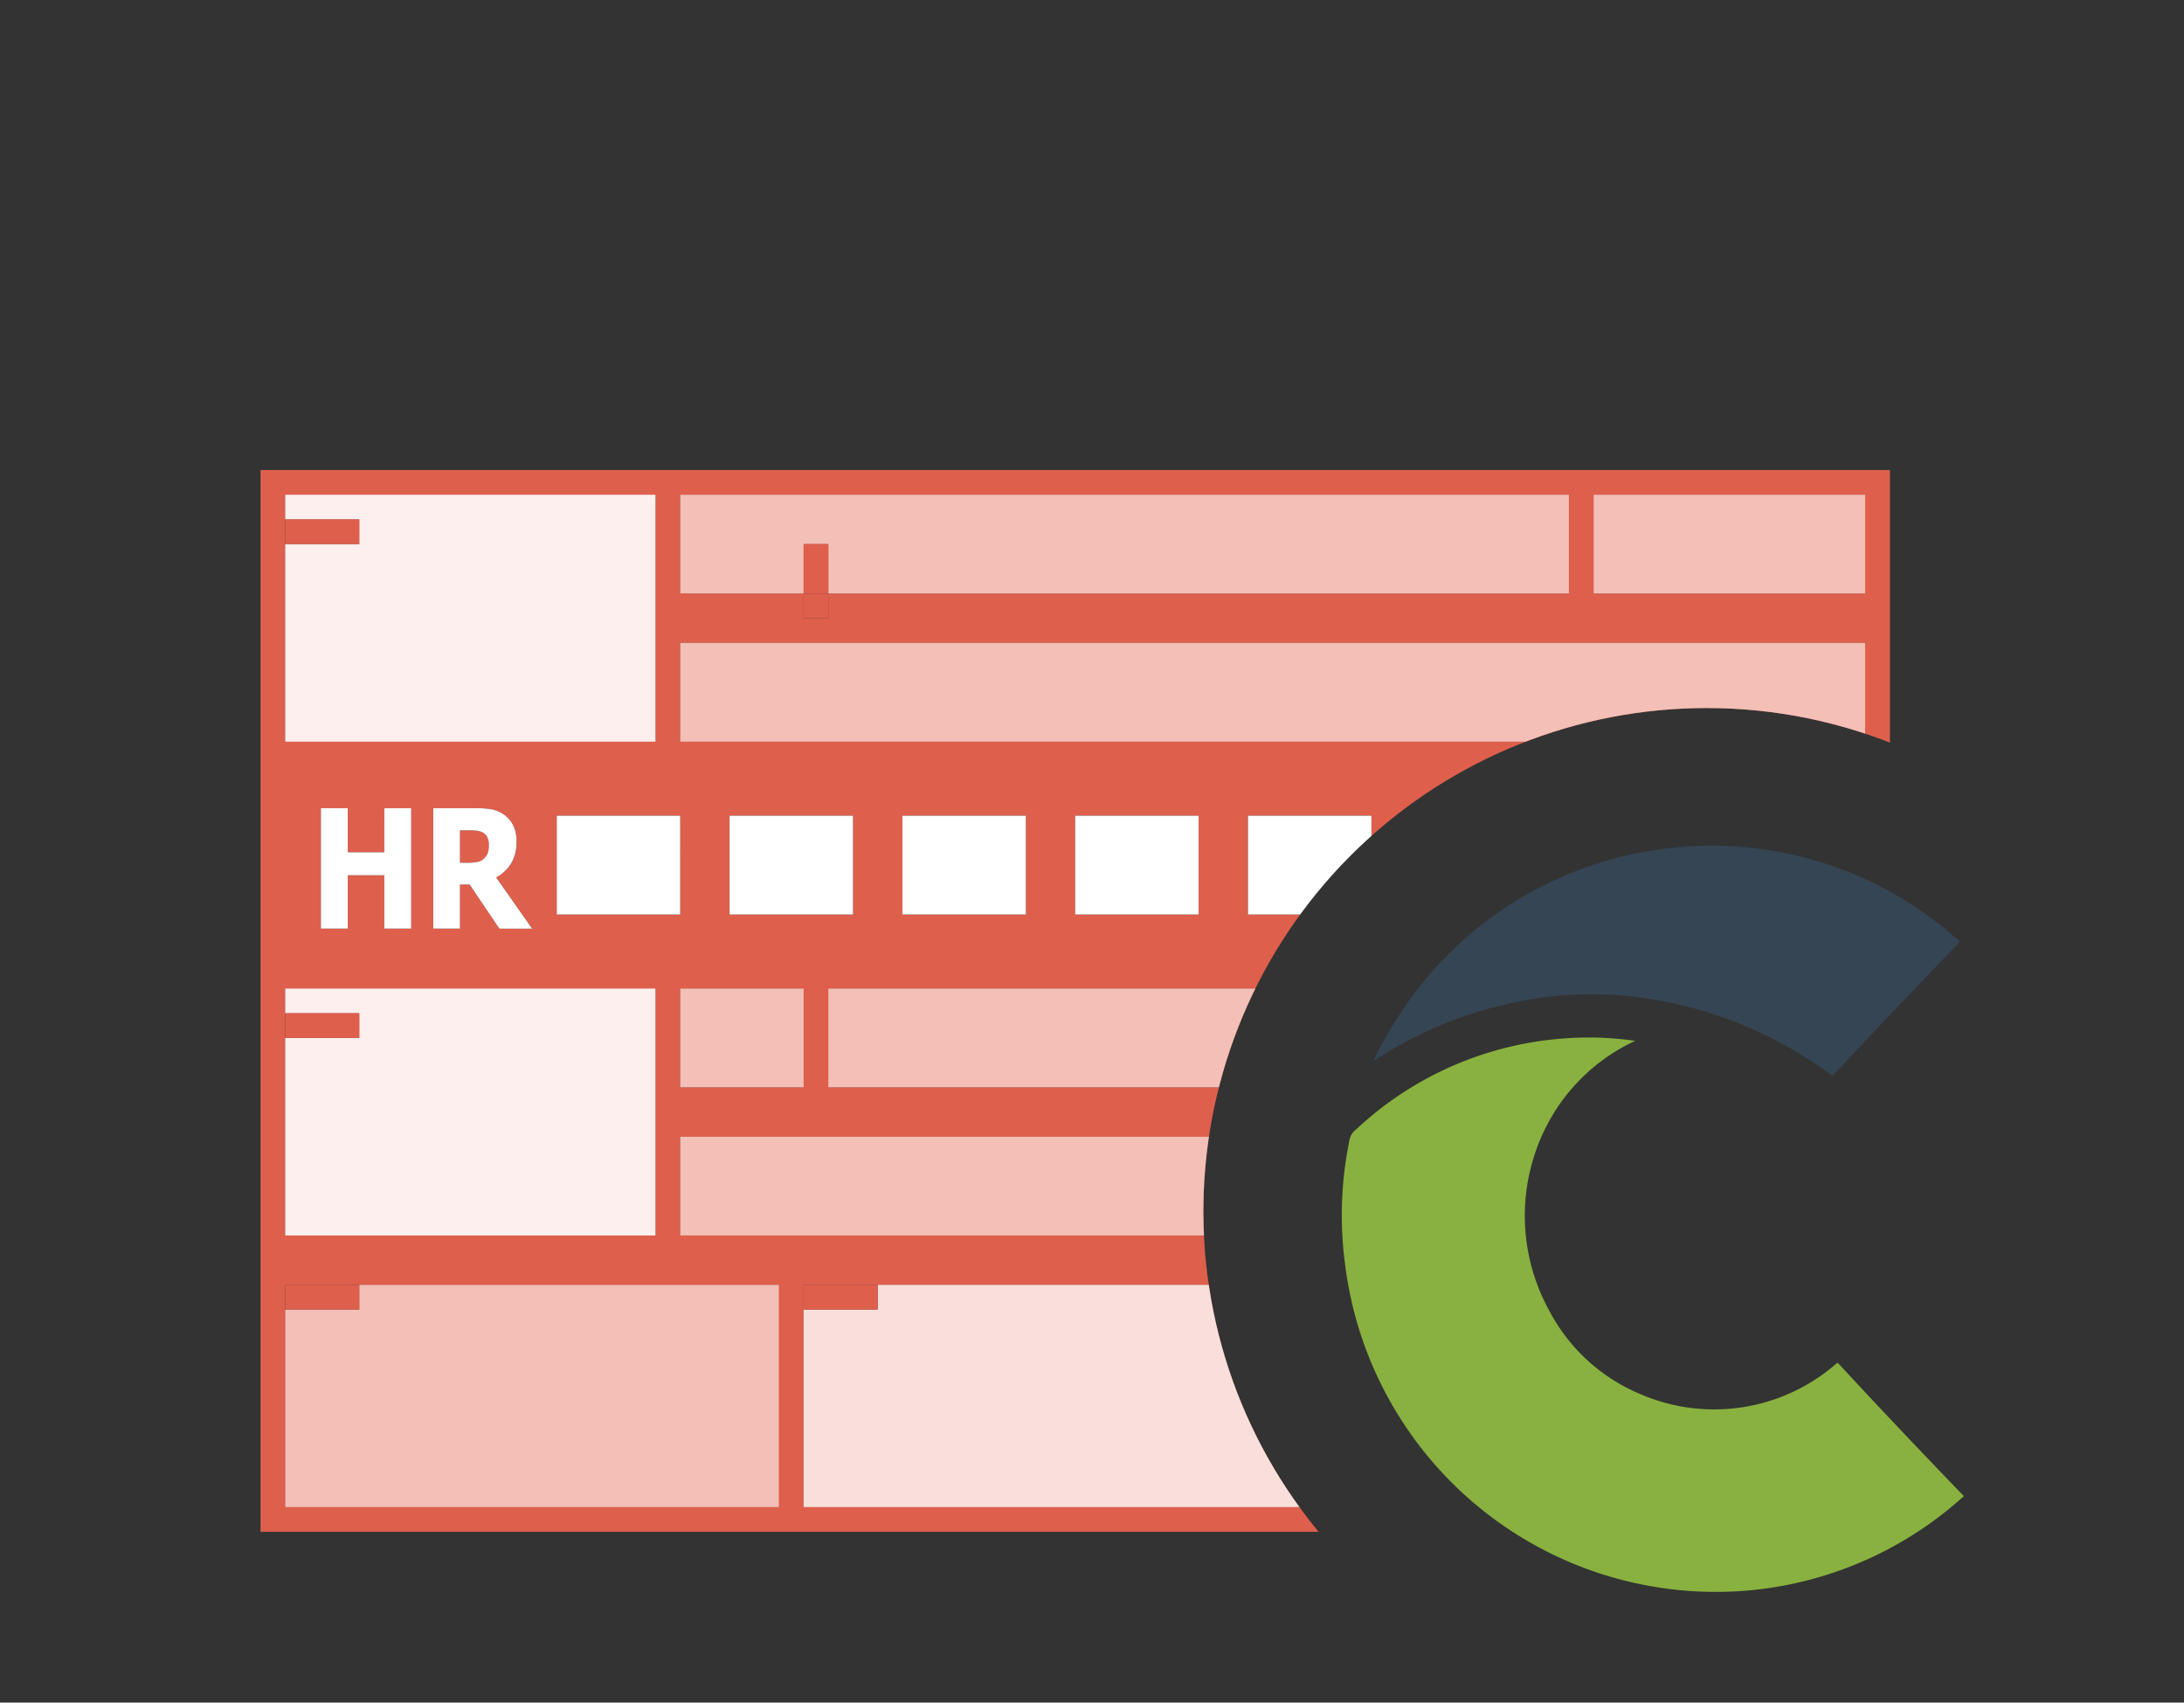 <svg xmlns="http://www.w3.org/2000/svg" xmlns:xlink="http://www.w3.org/1999/xlink" viewBox="0 0 102 79.5"><rect x="0" y="0" width="102" height="79.5" fill="#333333" stroke="none"/><defs><clipPath id="clip-path"><path d="M79.733,33.061A23.415,23.415,0,0,1,89,34.977V21.182H12v51H62.145A23.5,23.5,0,0,1,79.733,33.061Z" fill="none"/></clipPath></defs><g id="Layer_2" data-name="Layer 2"><g id="Layer_1-2" data-name="Layer 1"><rect width="102" height="79.5" fill="none"/><path d="M63.036,53.188a17.235,17.235,0,0,0-.211,5.886A17.438,17.438,0,0,0,77.693,74.159a17.257,17.257,0,0,0,13.994-4.27l.033-.029a.409.409,0,0,0-.036-.037c-2.009-2.081-3.96-4.143-5.8-6.13l-.062-.063c-.025.018-.054.04-.089.068A8.677,8.677,0,0,1,76.6,65.091a8.487,8.487,0,0,1-4.249-3.9,9.165,9.165,0,0,1-.4-8.023A8.836,8.836,0,0,1,76.37,48.6a16.6,16.6,0,0,0-1.879-.155l-.306,0c-.328,0-.654.011-.973.033a15.863,15.863,0,0,0-9.889,4.271A.764.764,0,0,0,63.036,53.188Z" fill="#89b13f"/><path d="M77.585,39.651A17.283,17.283,0,0,0,65.345,47.4a18.271,18.271,0,0,0-1.206,2.149,18.92,18.92,0,0,1,9.827-3.13c.135,0,.27,0,.405,0a19.169,19.169,0,0,1,11.188,3.8l.023.017c.017-.018.038-.038.06-.063,1.837-1.956,3.8-4.039,5.812-6.11.034-.036.061-.065.082-.089-.025-.026-.057-.057-.1-.094A17.22,17.22,0,0,0,77.585,39.651Z" fill="#354554"/><g clip-path="url(#clip-path)"><path d="M22.521,38.859a.8.8,0,0,0-.261-.073c-.1-.009-.216-.014-.359-.014h-.419v1.513h.359a2.335,2.335,0,0,0,.444-.035A.634.634,0,0,0,22.6,40.1a.647.647,0,0,0,.179-.253,1.062,1.062,0,0,0,.058-.385.84.84,0,0,0-.072-.365A.494.494,0,0,0,22.521,38.859Z" fill="#df5f4d"/><path d="M12.167,21.947V71.524h76.1V21.947Zm19.6,1.153H73.274v4.612H38.685v1.153H37.532V27.712H31.767ZM81.344,46.159v4.612H38.685V46.159ZM42.144,42.7V38.088h5.764V42.7Zm8.07,0V38.088h5.765V42.7Zm8.071,0V38.088H64.05V42.7Zm8.071,0V38.088h5.765V42.7Zm8.071,0V38.088h5.764V42.7Zm-34.589,0H34.073V38.088h5.765Zm-2.306,3.459v4.612H31.767V46.159ZM31.767,42.7H26V38.088h5.765ZM13.32,25.406V23.1H30.614V34.63H13.32ZM24.852,43.36H23.323L21.932,41.3h-.45V43.36H20.235V37.737h2.009a3.937,3.937,0,0,1,.724.058,1.441,1.441,0,0,1,.57.244,1.4,1.4,0,0,1,.425.489,1.6,1.6,0,0,1,.158.754,1.91,1.91,0,0,1-.258,1.047,1.883,1.883,0,0,1-.691.64Zm-8.61-2.492V43.36H14.988V37.737h1.254V39.8h1.707V37.737H19.2V43.36H17.949V40.868Zm-2.922,7.6V46.159H30.614v11.53H13.32ZM36.379,70.371H13.32V60H36.379Zm31.13,0H37.532V60H67.509Zm19.6,0H68.662V60H87.109Zm0-12.682H31.767V53.077H87.109Zm0-23.059H31.767V30.018H87.109Zm0-6.918H74.427V23.1H87.109Z" fill="#df5f4d"/><polygon points="30.614 23.1 13.32 23.1 13.32 24.253 16.779 24.253 16.779 25.406 13.32 25.406 13.32 34.63 30.614 34.63 30.614 23.1" fill="#df5f4d"/><polygon points="30.614 23.1 13.32 23.1 13.32 24.253 16.779 24.253 16.779 25.406 13.32 25.406 13.32 34.63 30.614 34.63 30.614 23.1" fill="#fff" opacity="0.9"/><polygon points="30.614 46.159 13.32 46.159 13.32 47.312 16.779 47.312 16.779 48.465 13.32 48.465 13.32 57.689 30.614 57.689 30.614 46.159" fill="#df5f4d"/><polygon points="30.614 46.159 13.32 46.159 13.32 47.312 16.779 47.312 16.779 48.465 13.32 48.465 13.32 57.689 30.614 57.689 30.614 46.159" fill="#fff" opacity="0.9"/><polygon points="37.532 25.406 38.685 25.406 38.685 27.712 73.274 27.712 73.274 23.1 31.767 23.1 31.767 27.712 37.532 27.712 37.532 25.406" fill="#df5f4d"/><polygon points="37.532 25.406 38.685 25.406 38.685 27.712 73.274 27.712 73.274 23.1 31.767 23.1 31.767 27.712 37.532 27.712 37.532 25.406" fill="#fde8e3" opacity="0.7"/><rect x="74.427" y="23.1" width="12.683" height="4.612" fill="#df5f4d"/><rect x="74.427" y="23.1" width="12.683" height="4.612" fill="#fde8e3" opacity="0.7"/><rect x="31.767" y="30.018" width="55.342" height="4.612" fill="#df5f4d"/><rect x="31.767" y="30.018" width="55.342" height="4.612" fill="#fde8e3" opacity="0.7"/><rect x="31.767" y="53.077" width="55.342" height="4.612" fill="#df5f4d"/><rect x="31.767" y="53.077" width="55.342" height="4.612" fill="#fde8e3" opacity="0.7"/><rect x="38.685" y="46.159" width="42.66" height="4.612" fill="#df5f4d"/><rect x="38.685" y="46.159" width="42.66" height="4.612" fill="#fde8e3" opacity="0.7"/><rect x="31.767" y="46.159" width="5.765" height="4.612" fill="#df5f4d"/><rect x="31.767" y="46.159" width="5.765" height="4.612" fill="#fde8e3" opacity="0.7"/><polygon points="40.991 61.148 37.532 61.148 37.532 70.371 67.509 70.371 67.509 59.995 40.991 59.995 40.991 61.148" fill="#df5f4d"/><polygon points="40.991 61.148 37.532 61.148 37.532 70.371 67.509 70.371 67.509 59.995 40.991 59.995 40.991 61.148" fill="#fff" opacity="0.8"/><polygon points="72.121 61.148 68.662 61.148 68.662 70.371 87.109 70.371 87.109 59.995 72.121 59.995 72.121 61.148" fill="#df5f4d"/><polygon points="72.121 61.148 68.662 61.148 68.662 70.371 87.109 70.371 87.109 59.995 72.121 59.995 72.121 61.148" fill="#fff" opacity="0.8"/><polygon points="16.779 61.148 13.32 61.148 13.32 70.371 36.379 70.371 36.379 59.995 16.779 59.995 16.779 61.148" fill="#df5f4d"/><polygon points="16.779 61.148 13.32 61.148 13.32 70.371 36.379 70.371 36.379 59.995 16.779 59.995 16.779 61.148" fill="#fde8e3" opacity="0.7"/><rect x="34.073" y="38.088" width="5.765" height="4.612" fill="#fff"/><rect x="26.002" y="38.088" width="5.765" height="4.612" fill="#fff"/><rect x="42.144" y="38.088" width="5.765" height="4.612" fill="#fff"/><rect x="50.214" y="38.088" width="5.765" height="4.612" fill="#fff"/><rect x="58.285" y="38.088" width="5.765" height="4.612" fill="#fff"/><rect x="66.356" y="38.088" width="5.765" height="4.612" fill="#fff"/><rect x="74.427" y="38.088" width="5.765" height="4.612" fill="#fff"/><polygon points="19.203 43.36 19.203 37.737 17.949 37.737 17.949 39.795 16.242 39.795 16.242 37.737 14.988 37.737 14.988 43.36 16.242 43.36 16.242 40.868 17.949 40.868 17.949 43.36 19.203 43.36" fill="#fff"/><path d="M23.863,40.329a1.91,1.91,0,0,0,.258-1.047,1.6,1.6,0,0,0-.158-.754,1.4,1.4,0,0,0-.425-.489,1.441,1.441,0,0,0-.57-.244,3.937,3.937,0,0,0-.724-.058H20.235V43.36h1.247V41.3h.45l1.391,2.062h1.529l-1.68-2.391A1.883,1.883,0,0,0,23.863,40.329Zm-1.088-.485a.647.647,0,0,1-.179.253.634.634,0,0,1-.311.153,2.335,2.335,0,0,1-.444.035h-.359V38.772H21.9c.143,0,.263.005.359.014a.8.8,0,0,1,.261.073.494.494,0,0,1,.24.235.84.84,0,0,1,.072.365A1.062,1.062,0,0,1,22.775,39.844Z" fill="#fff"/><rect x="13.32" y="24.253" width="3.459" height="1.153" fill="#df5f4d"/><rect x="37.532" y="27.712" width="1.153" height="1.153" fill="#df5f4d"/><rect x="37.532" y="25.406" width="1.153" height="2.306" fill="#df5f4d"/><rect x="13.32" y="47.312" width="3.459" height="1.153" fill="#df5f4d"/><rect x="13.32" y="59.995" width="3.459" height="1.153" fill="#df5f4d"/><rect x="37.532" y="59.995" width="3.459" height="1.153" fill="#df5f4d"/><rect x="68.662" y="59.995" width="3.459" height="1.153" fill="#df5f4d"/></g></g></g></svg>